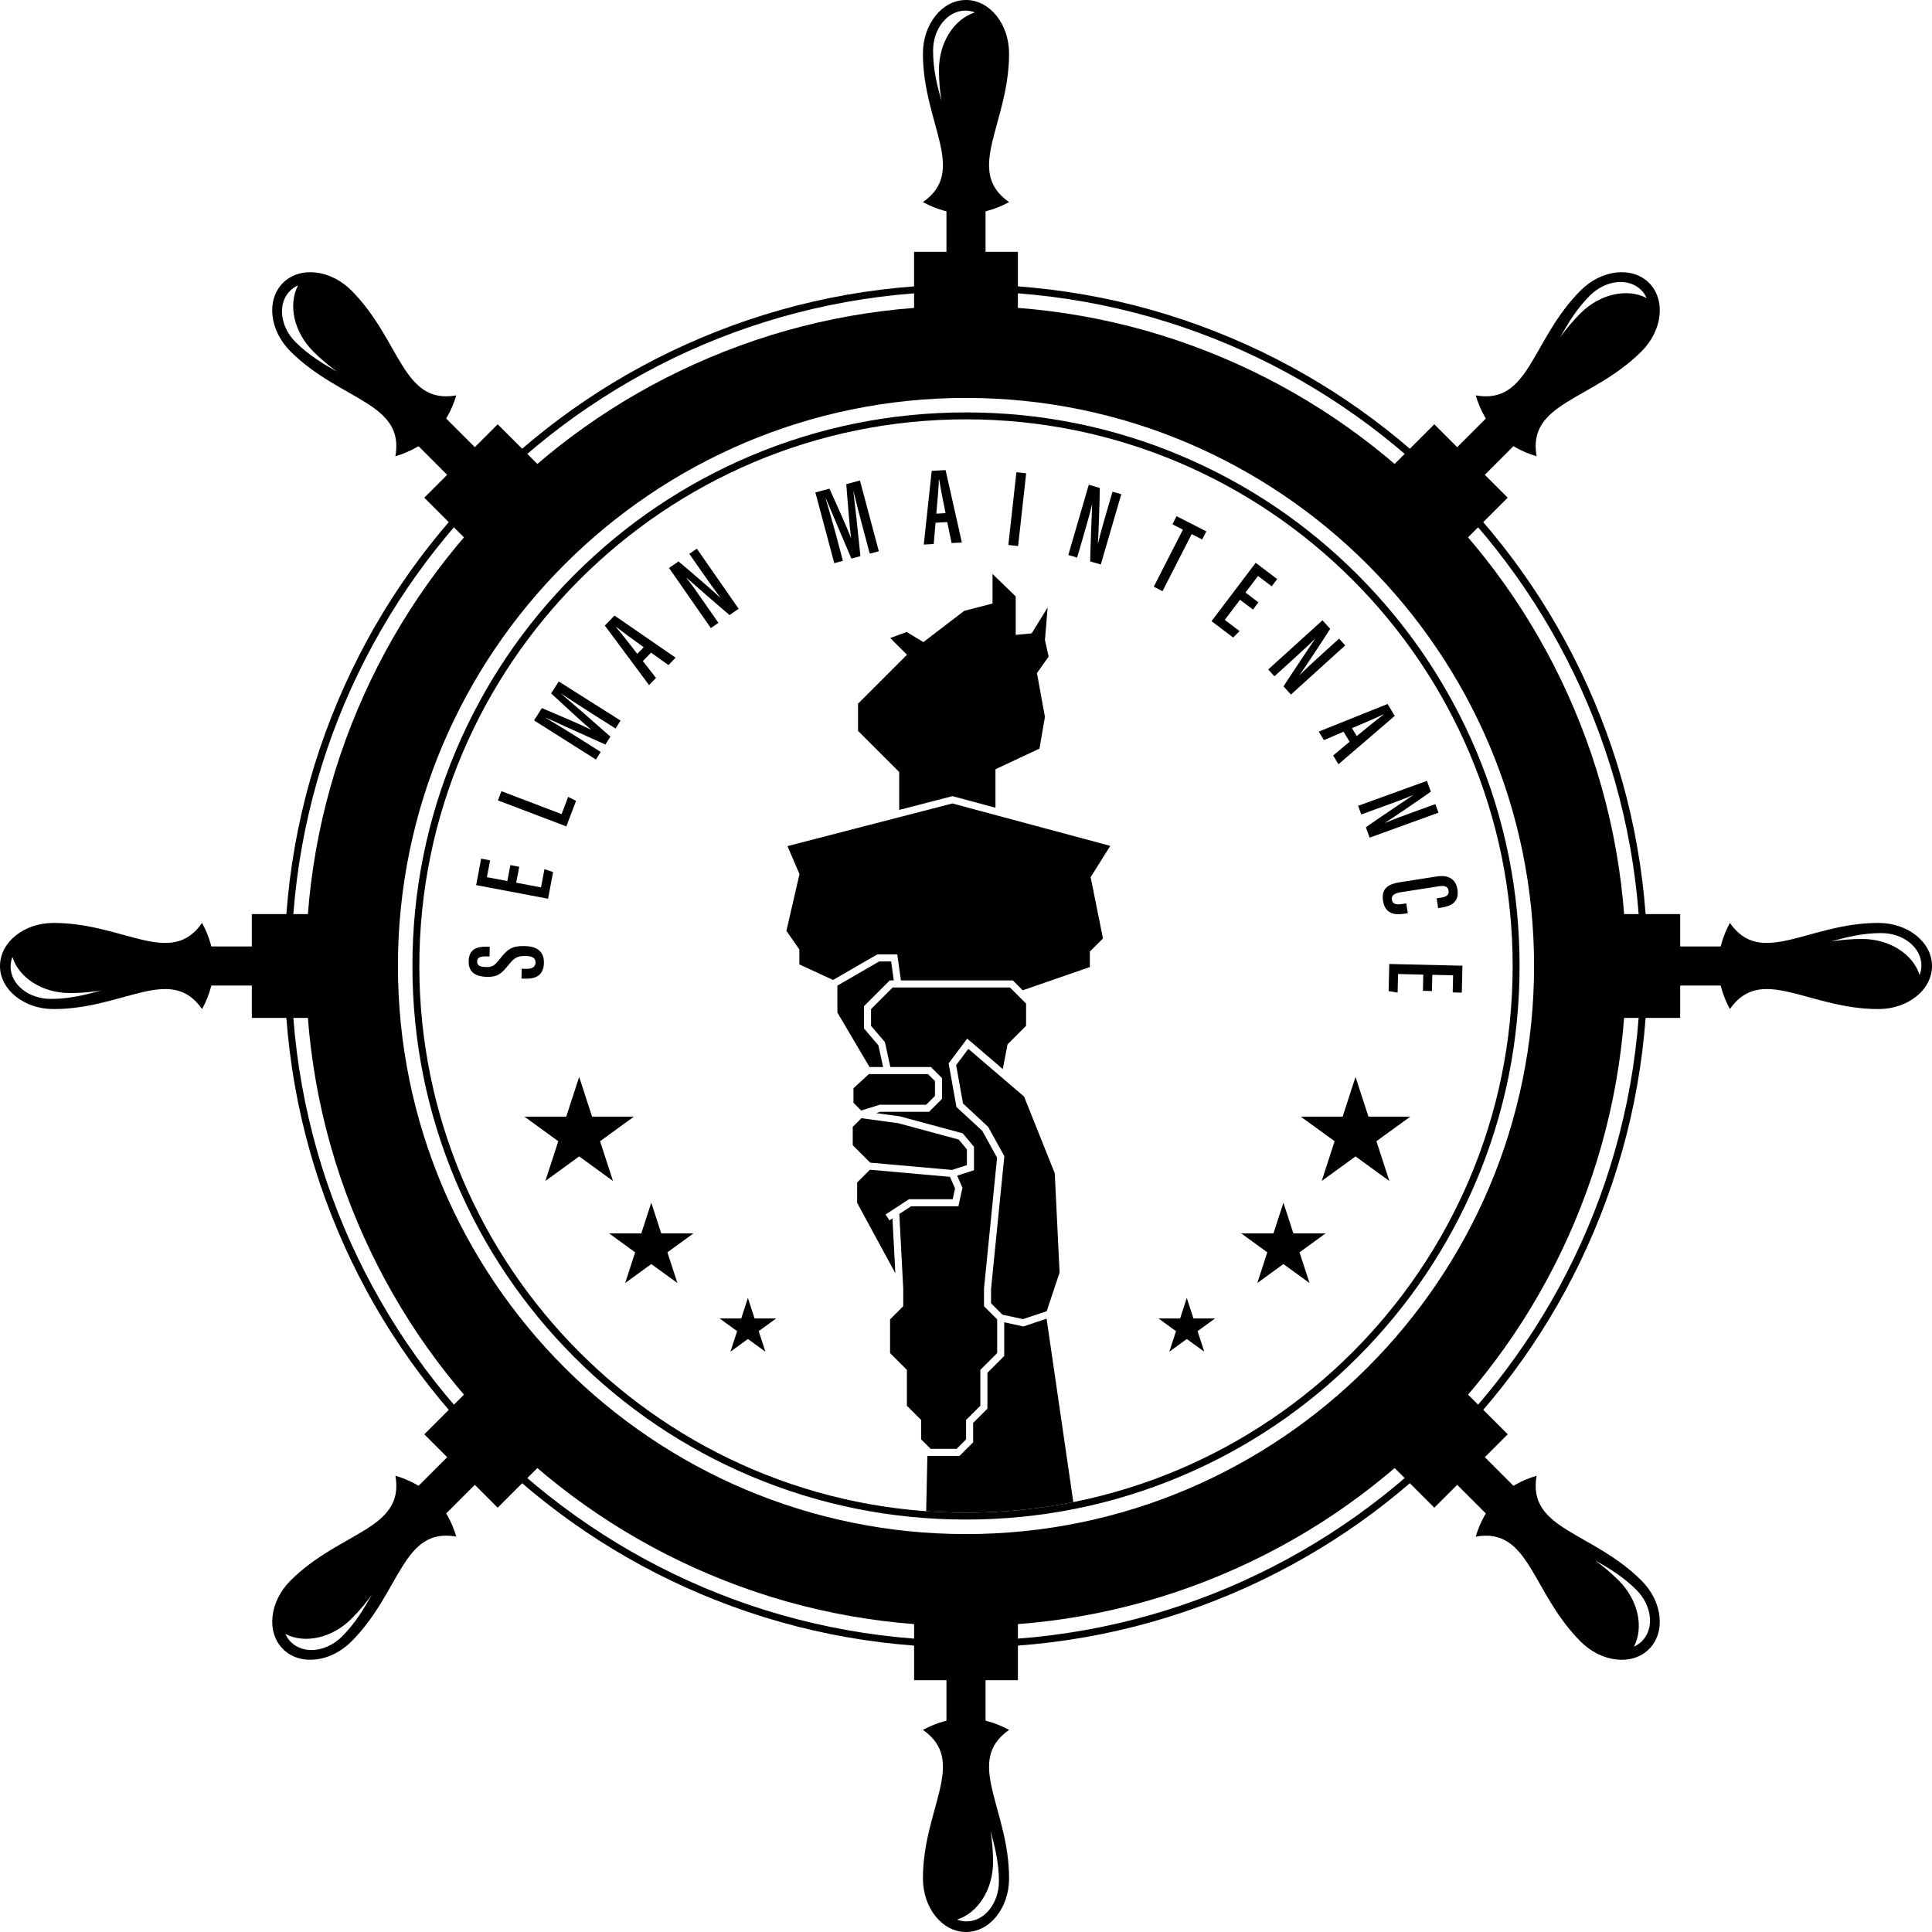 <?xml version="1.0" encoding="UTF-8"?>
<svg id="Capa_2" data-name="Capa 2" xmlns="http://www.w3.org/2000/svg" xmlns:xlink="http://www.w3.org/1999/xlink" viewBox="0 0 1080 1080">
  <defs>
    <style>
      .cls-1 {
        fill: #000;
      }

      .cls-1, .cls-2 {
        stroke-width: 0px;
      }

      .cls-2 {
        fill: none;
      }

      .cls-3 {
        clip-path: url(#clippath);
      }
    </style>
    <clipPath id="clippath">
      <path class="cls-2" d="M540,234.41c-168.5,0-305.59,137.08-305.59,305.59s137.08,305.59,305.59,305.59,305.59-137.08,305.59-305.59-137.08-305.59-305.59-305.59Z"/>
    </clipPath>
  </defs>
  <g id="Capa_1-2" data-name="Capa 1">
    <g>
      <g class="cls-3">
        <g>
          <polygon class="cls-1" points="504.92 719.86 504.92 730.18 497.55 737.54 497.55 756.36 506.96 765.77 506.96 785.81 514.94 793.79 514.94 804.63 520.23 809.92 522.58 809.92 532.4 809.92 534.75 809.92 540.04 804.63 540.04 793.79 548.02 785.81 548.02 765.77 557.42 756.36 557.42 737.54 550.06 730.18 550.06 720.36 557.37 647.14 549.09 632.14 534.66 618.82 530.3 594.41 540.67 580.58 560.56 597.61 563.23 583.78 573.58 573.43 573.58 561.02 564.58 552.02 498.99 552.02 486.92 564.09 486.92 573.46 494.68 582.55 497.71 596.48 520.4 596.48 526.6 602.68 526.6 614.27 519.37 621.5 492.07 621.5 489.77 622.23 503.01 624.04 538.15 633.53 544.46 641.05 544.46 654.16 535.07 657.2 538 663.98 535.76 674.34 509.26 674.34 502.72 678.6 504.89 719.81 504.92 719.86"/>
          <polygon class="cls-1" points="534.49 595.41 538.31 616.82 552.4 629.95 561.43 646.31 554 720.56 554.01 728.54 560.38 734.91 571.83 737.4 585.1 732.98 592.31 711.36 589.62 655.88 572.47 613 541.31 586.32 534.49 595.41"/>
          <polygon class="cls-1" points="633.78 1033.98 633.78 981.31 621.16 929.58 601.11 847.37 585.05 737.16 572.05 741.49 561.37 739.17 561.37 757.99 551.97 767.4 551.97 787.45 543.99 795.42 543.99 806.26 536.39 813.86 532.4 813.86 522.58 813.86 518.59 813.86 518.42 813.69 516.11 918.68 547.68 1050.43 573.51 1214.36 575.54 1210.54 581.04 1197.92 582 1198.33 621.16 1124.32 649.39 1070.98 633.78 1033.98"/>
          <polygon class="cls-1" points="479.65 408.55 484.9 413.8 502.66 431.55 502.66 452.75 532.41 445.05 556.47 451.52 556.47 430.02 581.08 418.47 584.12 400.74 579.67 376.27 586.19 367.04 584.13 357.78 585.65 339.55 576.72 354.06 567.78 354.9 567.78 333.39 554.83 320.85 554.83 337.36 539.01 341.46 516.16 358.94 506.82 353.28 497.66 356.66 507.01 366.01 484.9 388.12 479.65 393.37 479.65 408.55"/>
          <polygon class="cls-1" points="476.69 629.95 476.69 640.18 484.9 648.39 486.45 649.93 532.17 654 540.51 651.29 540.51 642.48 535.92 637.02 502.22 627.9 484.9 625.54 481.56 625.08 476.69 629.95"/>
          <polygon class="cls-1" points="477.1 616.45 481.43 620.79 484.9 619.7 491.76 617.55 517.74 617.55 522.65 612.64 522.65 604.32 518.76 600.43 485.71 600.43 484.9 601.17 477.1 608.32 477.1 616.45"/>
          <polygon class="cls-1" points="479.15 672.4 484.9 683.01 500.51 711.74 498.89 681.09 497.2 682.2 495.05 678.89 508.08 670.39 532.58 670.39 533.88 664.38 531.05 657.86 486.3 653.89 484.9 655.29 479.15 661.04 479.15 672.4"/>
          <polygon class="cls-1" points="468.1 566.01 484.9 594.5 486.07 596.48 493.67 596.48 491.03 584.36 484.9 577.18 482.97 574.91 482.97 562.46 484.9 560.52 497.35 548.07 499.63 548.07 498.16 537.47 491.45 537.47 484.9 541.25 468.1 550.97 468.1 566.01"/>
          <polygon class="cls-1" points="446.92 488.64 439.61 520.32 446.83 530.75 446.83 539.1 465.69 547.81 484.9 536.69 490.39 533.52 501.59 533.52 503.62 548.07 566.21 548.07 571.71 553.57 609.24 540.59 609.24 531.91 616.57 524.58 609.67 490.35 620.66 472.85 532.39 449.14 484.9 461.42 440.21 472.98 446.92 488.64"/>
        </g>
      </g>
      <path class="cls-1" d="M540,849.44c-41.77,0-82.3-8.18-120.45-24.32-36.85-15.59-69.94-37.9-98.36-66.32-28.42-28.42-50.73-61.51-66.32-98.36-16.14-38.15-24.32-78.68-24.32-120.45s8.18-82.3,24.32-120.45c15.59-36.85,37.9-69.94,66.32-98.36,28.42-28.42,61.51-50.73,98.36-66.32,38.15-16.14,78.68-24.32,120.45-24.32s82.3,8.18,120.45,24.32c36.85,15.59,69.94,37.9,98.36,66.32,28.42,28.42,50.73,61.51,66.32,98.36,16.14,38.15,24.32,78.68,24.32,120.45s-8.18,82.3-24.32,120.45c-15.59,36.85-37.9,69.94-66.32,98.36-28.42,28.42-61.51,50.73-98.36,66.32-38.15,16.14-78.68,24.32-120.45,24.32ZM540,234.41c-168.5,0-305.59,137.08-305.59,305.59s137.08,305.59,305.59,305.59,305.59-137.08,305.59-305.59-137.08-305.59-305.59-305.59Z"/>
      <path class="cls-1" d="M540,920.98c-51.43,0-101.33-10.07-148.3-29.94-45.37-19.19-86.11-46.66-121.1-81.65-34.99-34.99-62.46-75.73-81.65-121.1-19.87-46.97-29.94-96.86-29.94-148.3s10.07-101.33,29.94-148.3c19.19-45.37,46.66-86.11,81.65-121.1,34.99-34.99,75.73-62.46,121.1-81.65,46.97-19.87,96.86-29.94,148.3-29.94s101.33,10.07,148.3,29.94c45.37,19.19,86.11,46.66,121.1,81.65,34.99,34.99,62.46,75.73,81.65,121.1,19.87,46.97,29.94,96.86,29.94,148.3s-10.07,101.33-29.94,148.3c-19.19,45.37-46.66,86.11-81.65,121.1-34.99,34.99-75.73,62.46-121.1,81.65-46.97,19.87-96.86,29.94-148.3,29.94ZM540,162.87c-207.95,0-377.12,169.18-377.12,377.12s169.18,377.12,377.12,377.12,377.12-169.18,377.12-377.12-169.18-377.12-377.12-377.12Z"/>
      <path class="cls-1" d="M540,909.01c-49.8,0-98.13-9.76-143.64-29.01-43.94-18.59-83.4-45.19-117.29-79.07-33.88-33.88-60.48-73.34-79.07-117.29-19.25-45.51-29.01-93.84-29.01-143.64s9.76-98.13,29.01-143.64c18.59-43.94,45.19-83.41,79.07-117.29,33.88-33.88,73.34-60.48,117.29-79.07,45.51-19.25,93.84-29.01,143.64-29.01s98.13,9.76,143.64,29.01c43.94,18.59,83.4,45.19,117.29,79.07,33.88,33.88,60.48,73.34,79.07,117.29,19.25,45.51,29.01,93.84,29.01,143.64s-9.76,98.13-29.01,143.64c-18.59,43.94-45.19,83.41-79.07,117.29-33.88,33.88-73.34,60.48-117.29,79.07-45.51,19.25-93.84,29.01-143.64,29.01ZM540,222.44c-175.1,0-317.56,142.46-317.56,317.56s142.46,317.56,317.56,317.56,317.56-142.46,317.56-317.56-142.46-317.56-317.56-317.56Z"/>
      <rect class="cls-1" x="510.98" y="140.76" width="58.03" height="40.36"/>
      <rect class="cls-1" x="529.07" y="117.15" width="21.86" height="40.36"/>
      <path class="cls-1" d="M564.08,29.97c0-16.55-10.78-29.97-24.08-29.97s-24.08,13.42-24.08,29.97c0,39.2,25.18,65.43,0,83.01,16.05,8.64,32.1,8.64,48.16,0-25.18-17.58,0-43.81,0-83.01ZM524.88,39.14c0,6.06.54,11.84,1.4,17.35-2.25-8.2-4.69-17.51-4.69-28.07,0-12.42,8.09-22.49,18.06-22.49,1.87,0,3.67.35,5.36,1.01-11.57,3.63-20.14,16.67-20.14,32.2Z"/>
      <rect class="cls-1" x="242.95" y="251.79" width="58.03" height="40.36" transform="translate(-112.65 271.97) rotate(-45)"/>
      <rect class="cls-1" x="244.34" y="235.09" width="21.86" height="40.36" transform="translate(-105.74 255.27) rotate(-45)"/>
      <path class="cls-1" d="M196.38,162.33c-11.71-11.71-28.82-13.57-38.22-4.17-9.4,9.4-7.54,26.51,4.17,38.22,27.72,27.72,64.07,28.46,58.69,58.69,17.46-5.24,28.81-16.59,34.05-34.05-30.24,5.37-30.98-30.98-58.69-58.69ZM165.25,191.27c-8.78-8.78-10.18-21.62-3.13-28.68,1.32-1.32,2.84-2.34,4.5-3.08-5.62,10.75-2.46,26.03,8.53,37.01,4.28,4.28,8.76,7.99,13.26,11.28-7.39-4.21-15.69-9.07-23.16-16.54Z"/>
      <rect class="cls-1" x="131.93" y="519.82" width="58.03" height="40.36" transform="translate(-379.05 700.95) rotate(-90)"/>
      <rect class="cls-1" x="126.4" y="519.82" width="21.86" height="40.36" transform="translate(-402.67 677.33) rotate(-90)"/>
      <path class="cls-1" d="M112.98,515.92c-17.58,25.18-43.81,0-83.01,0-16.55,0-29.97,10.78-29.97,24.08s13.42,24.08,29.97,24.08c39.2,0,65.43-25.18,83.01,0,8.64-16.05,8.64-32.1,0-48.16ZM28.42,558.4c-12.42,0-22.49-8.09-22.49-18.06,0-1.87.35-3.67,1.01-5.36,3.63,11.57,16.67,20.14,32.2,20.14,6.06,0,11.84-.54,17.35-1.4-8.2,2.25-17.51,4.69-28.07,4.69Z"/>
      <rect class="cls-1" x="242.95" y="787.85" width="58.03" height="40.36" transform="translate(-107.09 1571.71) rotate(-135)"/>
      <rect class="cls-1" x="244.34" y="804.55" width="21.86" height="40.36" transform="translate(-147.4 1588.41) rotate(-135)"/>
      <path class="cls-1" d="M221.03,824.92c5.37,30.24-30.98,30.98-58.69,58.69-11.71,11.71-13.57,28.82-4.17,38.22,9.4,9.4,26.51,7.54,38.22-4.17,27.72-27.72,28.46-64.07,58.69-58.69-5.24-17.46-16.59-28.81-34.05-34.05ZM191.27,914.75c-8.78,8.78-21.62,10.18-28.68,3.13-1.32-1.32-2.34-2.84-3.08-4.5,10.75,5.62,26.03,2.46,37.01-8.53,4.28-4.28,7.99-8.76,11.28-13.26-4.21,7.39-9.07,15.69-16.54,23.16Z"/>
      <rect class="cls-1" x="510.98" y="898.87" width="58.03" height="40.36" transform="translate(1080 1838.11) rotate(-180)"/>
      <rect class="cls-1" x="529.07" y="922.49" width="21.86" height="40.36" transform="translate(1080 1885.34) rotate(-180)"/>
      <path class="cls-1" d="M564.08,967.02c-16.05-8.64-32.1-8.64-48.16,0,25.18,17.58,0,43.81,0,83.01,0,16.55,10.78,29.97,24.08,29.97s24.08-13.42,24.08-29.97c0-39.2-25.18-65.43,0-83.01ZM553.72,1023.5c2.25,8.2,4.69,17.51,4.69,28.07,0,12.42-8.09,22.49-18.06,22.49-1.87,0-3.67-.35-5.36-1.01,11.57-3.63,20.14-16.67,20.14-32.2,0-6.06-.54-11.84-1.4-17.35Z"/>
      <rect class="cls-1" x="779.01" y="787.85" width="58.03" height="40.36" transform="translate(1950.76 808.03) rotate(135)"/>
      <rect class="cls-1" x="813.8" y="804.55" width="21.86" height="40.36" transform="translate(1991.08 824.73) rotate(135)"/>
      <path class="cls-1" d="M917.67,883.62c-27.72-27.72-64.07-28.46-58.69-58.69-17.46,5.24-28.81,16.59-34.05,34.05,30.24-5.37,30.98,30.98,58.69,58.69,11.71,11.71,28.82,13.57,38.22,4.17,9.4-9.4,7.54-26.51-4.17-38.22ZM917.88,917.4c-1.32,1.32-2.84,2.34-4.5,3.08,5.62-10.75,2.46-26.03-8.53-37.01-4.29-4.28-8.76-7.99-13.26-11.28,7.39,4.21,15.69,9.07,23.16,16.54,8.78,8.78,10.18,21.62,3.13,28.68Z"/>
      <rect class="cls-1" x="890.04" y="519.82" width="58.03" height="40.36" transform="translate(1459.05 -379.05) rotate(90)"/>
      <rect class="cls-1" x="931.74" y="519.82" width="21.86" height="40.36" transform="translate(1482.67 -402.67) rotate(90)"/>
      <path class="cls-1" d="M1050.03,515.92c-39.2,0-65.43,25.18-83.01,0-8.64,16.05-8.64,32.1,0,48.16,17.58-25.18,43.81,0,83.01,0,16.55,0,29.97-10.78,29.97-24.08s-13.42-24.08-29.97-24.08ZM1073.06,545.02c-3.63-11.57-16.67-20.14-32.2-20.14-6.06,0-11.84.54-17.35,1.4,8.2-2.25,17.51-4.69,28.07-4.69,12.42,0,22.49,8.09,22.49,18.06,0,1.87-.35,3.67-1.01,5.36Z"/>
      <rect class="cls-1" x="779.01" y="251.79" width="58.03" height="40.36" transform="translate(428.98 -491.71) rotate(45)"/>
      <rect class="cls-1" x="813.8" y="235.09" width="21.86" height="40.36" transform="translate(422.06 -508.41) rotate(45)"/>
      <path class="cls-1" d="M921.84,158.16c-9.4-9.4-26.51-7.54-38.22,4.17-27.72,27.72-28.46,64.07-58.69,58.69,5.24,17.46,16.59,28.81,34.05,34.05-5.37-30.24,30.98-30.98,58.69-58.69,11.71-11.71,13.57-28.82,4.17-38.22ZM883.47,175.15c-4.28,4.28-7.99,8.76-11.28,13.26,4.21-7.39,9.07-15.69,16.54-23.16,8.78-8.78,21.62-10.18,28.68-3.13,1.32,1.32,2.34,2.84,3.08,4.5-10.75-5.62-26.03-2.46-37.01,8.53Z"/>
      <g>
        <path class="cls-1" d="M291.62,541.55l2.46.04c3.39.05,5.25-1,5.29-3.6.04-2.66-2.19-3.55-5.61-3.6-4.56-.07-6.15.89-9.64,5.19-3.53,4.34-5.72,6.6-11.76,6.5-5.3-.09-10.52-1.77-10.39-8.75.13-6.94,4.98-8.21,9.73-8.13l2.06.03-.09,5.44-1.92-.03c-3.08-.05-5.01.48-5.05,2.87-.04,2.37,2.02,3.02,4.94,3.07,3.27.05,4.71-.56,7.49-4.18,4.52-5.86,7.08-7.67,13.91-7.56,5.78.09,11.14,2.05,11.02,9.38-.12,7.16-4.76,8.94-10.15,8.86l-2.39-.04.09-5.49Z"/>
        <path class="cls-1" d="M290.25,484.52l-1.69,8.91,13.87,2.63,1.93-10.21,4.83,1.64-2.82,14.9-40.2-7.61,2.8-14.8,5,.95-1.78,9.41,11.42,2.16,1.69-8.91,4.96.94Z"/>
        <path class="cls-1" d="M278.34,447.41l1.95-5.13,33.65,12.8,3.66-9.62,4.41,2.23-5.43,14.27-38.24-14.54Z"/>
        <path class="cls-1" d="M330.58,398.67c-6.07-3.84-13.13-8.43-16.92-10.97l-.03.05c5.4,4.57,18.51,15.97,27.59,24.03l-2.8,4.43c-9.73-4.42-26.55-11.9-33.32-15.05l-.07.1c4.09,2.44,12.03,7.23,17.96,10.99l12.8,8.1-2.68,4.24-34.57-21.88,4.36-6.89c10.39,4.37,22.54,9.6,27.49,12.08l.03-.05c-4.3-3.5-14.5-13.03-22.33-20.23l4.24-6.69,34.57,21.88-2.81,4.43-13.52-8.56Z"/>
        <path class="cls-1" d="M359.37,369.54l7.34,9.43-3.88,4-24.73-33.27,5.42-5.58,34.17,23.54-4,4.12-9.76-6.94-4.56,4.7ZM359.84,361.81c-6.41-4.62-11.91-8.64-15.3-11.33l-.15.15c2.24,2.41,7.74,9.59,11.85,14.89l3.6-3.71Z"/>
        <path class="cls-1" d="M397.36,351.1l-23.36-33.6,5.27-3.66c5.27,4.29,21.39,18.33,23.34,20.21l.07-.05c-3.21-4.14-6.53-8.85-10.35-14.35l-6.98-10.04,4.19-2.91,23.36,33.6-5.08,3.53c-4.83-4.03-22.28-19.27-24.09-20.89l-.05.04c3.06,3.89,6.49,8.77,10.7,14.82l7.21,10.37-4.22,2.94Z"/>
        <path class="cls-1" d="M482.07,294.05c-1.85-6.94-3.93-15.1-4.99-19.53l-.06.02c.87,7.02,2.76,24.29,3.97,36.36l-5.06,1.35c-4.14-9.85-11.43-26.75-14.27-33.66l-.12.03c1.35,4.57,3.93,13.47,5.75,20.25l3.91,14.64-4.84,1.29-10.56-39.53,7.88-2.11c4.67,10.25,10.05,22.34,12.01,27.52l.06-.02c-.79-5.49-1.81-19.41-2.69-30.01l7.65-2.04,10.56,39.53-5.07,1.35-4.13-15.46Z"/>
        <path class="cls-1" d="M522.97,292.21l-1.01,11.91-5.56.3,4.43-41.21,7.76-.42,9.1,40.48-5.73.31-2.45-11.72-6.54.35ZM528.57,286.86c-1.56-7.74-2.87-14.43-3.54-18.71h-.21c.01,3.3-.83,12.3-1.41,18.99l5.16-.28Z"/>
        <path class="cls-1" d="M573.64,264.58l-4.52,40.67-5.45-.61,4.51-40.67,5.45.61Z"/>
        <path class="cls-1" d="M597.19,310.26l11.45-39.28,6.16,1.8c-.03,6.79-.81,28.15-1.05,30.86l.08.02c1.2-5.1,2.78-10.63,4.65-17.07l3.42-11.74,4.9,1.43-11.45,39.28-5.94-1.73c.1-6.29.99-29.44,1.11-31.87l-.06-.02c-1.11,4.83-2.75,10.56-4.81,17.63l-3.53,12.12-4.94-1.44Z"/>
        <path class="cls-1" d="M661.27,296.08l-5.87-3,2.31-4.53,16.63,8.49-2.31,4.53-5.88-3-16.3,31.91-4.89-2.5,16.3-31.91Z"/>
        <path class="cls-1" d="M700.41,340.75l-7.23-5.48-8.52,11.25,8.28,6.27-3.61,3.59-12.09-9.15,24.7-32.62,12.01,9.09-3.07,4.06-7.64-5.78-7.01,9.26,7.23,5.48-3.05,4.02Z"/>
        <path class="cls-1" d="M708.95,374.23l30.32-27.48,4.31,4.76c-3.58,5.77-15.43,23.56-17.05,25.75l.05.06c3.7-3.71,7.94-7.61,12.9-12.11l9.06-8.21,3.43,3.78-30.32,27.48-4.15-4.58c3.38-5.31,16.25-24.57,17.63-26.57l-.04-.05c-3.47,3.53-7.87,7.56-13.33,12.51l-9.36,8.48-3.46-3.81Z"/>
        <path class="cls-1" d="M751.07,409.04l-10.99,4.69-2.88-4.77,38.47-15.43,4.01,6.66-31.48,27.04-2.96-4.92,9.2-7.67-3.38-5.61ZM758.43,411.47c6.1-5.01,11.39-9.31,14.86-11.91l-.11-.18c-2.9,1.55-11.25,5.03-17.42,7.66l2.67,4.43Z"/>
        <path class="cls-1" d="M759.18,450.46l38.47-13.95,2.19,6.03c-5.5,3.99-23.21,15.97-25.53,17.38l.03.07c4.83-2.04,10.23-4.04,16.53-6.32l11.5-4.17,1.74,4.8-38.47,13.95-2.11-5.82c5.13-3.63,24.34-16.58,26.38-17.92l-.02-.06c-4.55,1.96-10.15,4.02-17.07,6.53l-11.87,4.31-1.75-4.84Z"/>
        <path class="cls-1" d="M786.97,510.49l-1.49.23c-4.84.76-11.09.88-12.35-7.15-1.14-7.28,3.44-9.46,9.51-10.41l20.46-3.2c6.34-.99,10.67,1.21,11.61,7.19,1.13,7.25-3.59,9.37-9.06,10.23l-1.71.27-.85-5.46,2.27-.36c2.9-.45,4.82-1.34,4.41-3.94-.39-2.51-2.37-2.94-5.47-2.45l-21.21,3.32c-3.23.51-5.44,1.54-5.02,4.19.41,2.63,2.69,2.88,6.03,2.35l2.02-.32.86,5.5Z"/>
        <path class="cls-1" d="M795.42,553.88l.21-9.07-14.11-.33-.24,10.39-5.03-.83.36-15.16,40.9.96-.35,15.06-5.09-.12.22-9.58-11.62-.27-.21,9.07-5.04-.12Z"/>
      </g>
      <polygon class="cls-1" points="323.76 646.44 304.86 660.17 312.08 637.95 293.18 624.22 316.54 624.22 323.76 602 330.98 624.22 354.34 624.22 335.44 637.95 342.66 660.17 323.76 646.44"/>
      <polygon class="cls-1" points="364.07 706.61 349.48 717.21 355.05 700.06 340.47 689.46 358.5 689.46 364.07 672.31 369.64 689.46 387.67 689.46 373.08 700.06 378.66 717.21 364.07 706.61"/>
      <polygon class="cls-1" points="418.08 748.51 408.32 755.6 412.05 744.12 402.28 737.03 414.35 737.03 418.08 725.54 421.81 737.03 433.89 737.03 424.12 744.12 427.85 755.6 418.08 748.51"/>
      <polygon class="cls-1" points="757.75 646.44 776.65 660.17 769.43 637.95 788.33 624.22 764.97 624.22 757.75 602 750.53 624.22 727.16 624.22 746.06 637.95 738.85 660.17 757.75 646.44"/>
      <polygon class="cls-1" points="717.44 706.61 732.02 717.21 726.45 700.06 741.04 689.46 723.01 689.46 717.44 672.31 711.87 689.46 693.84 689.46 708.42 700.06 702.85 717.21 717.44 706.61"/>
      <polygon class="cls-1" points="663.42 748.51 673.19 755.6 669.46 744.12 679.22 737.03 667.15 737.03 663.42 725.54 659.69 737.03 647.62 737.03 657.39 744.12 653.66 755.6 663.42 748.51"/>
    </g>
  </g>
</svg>